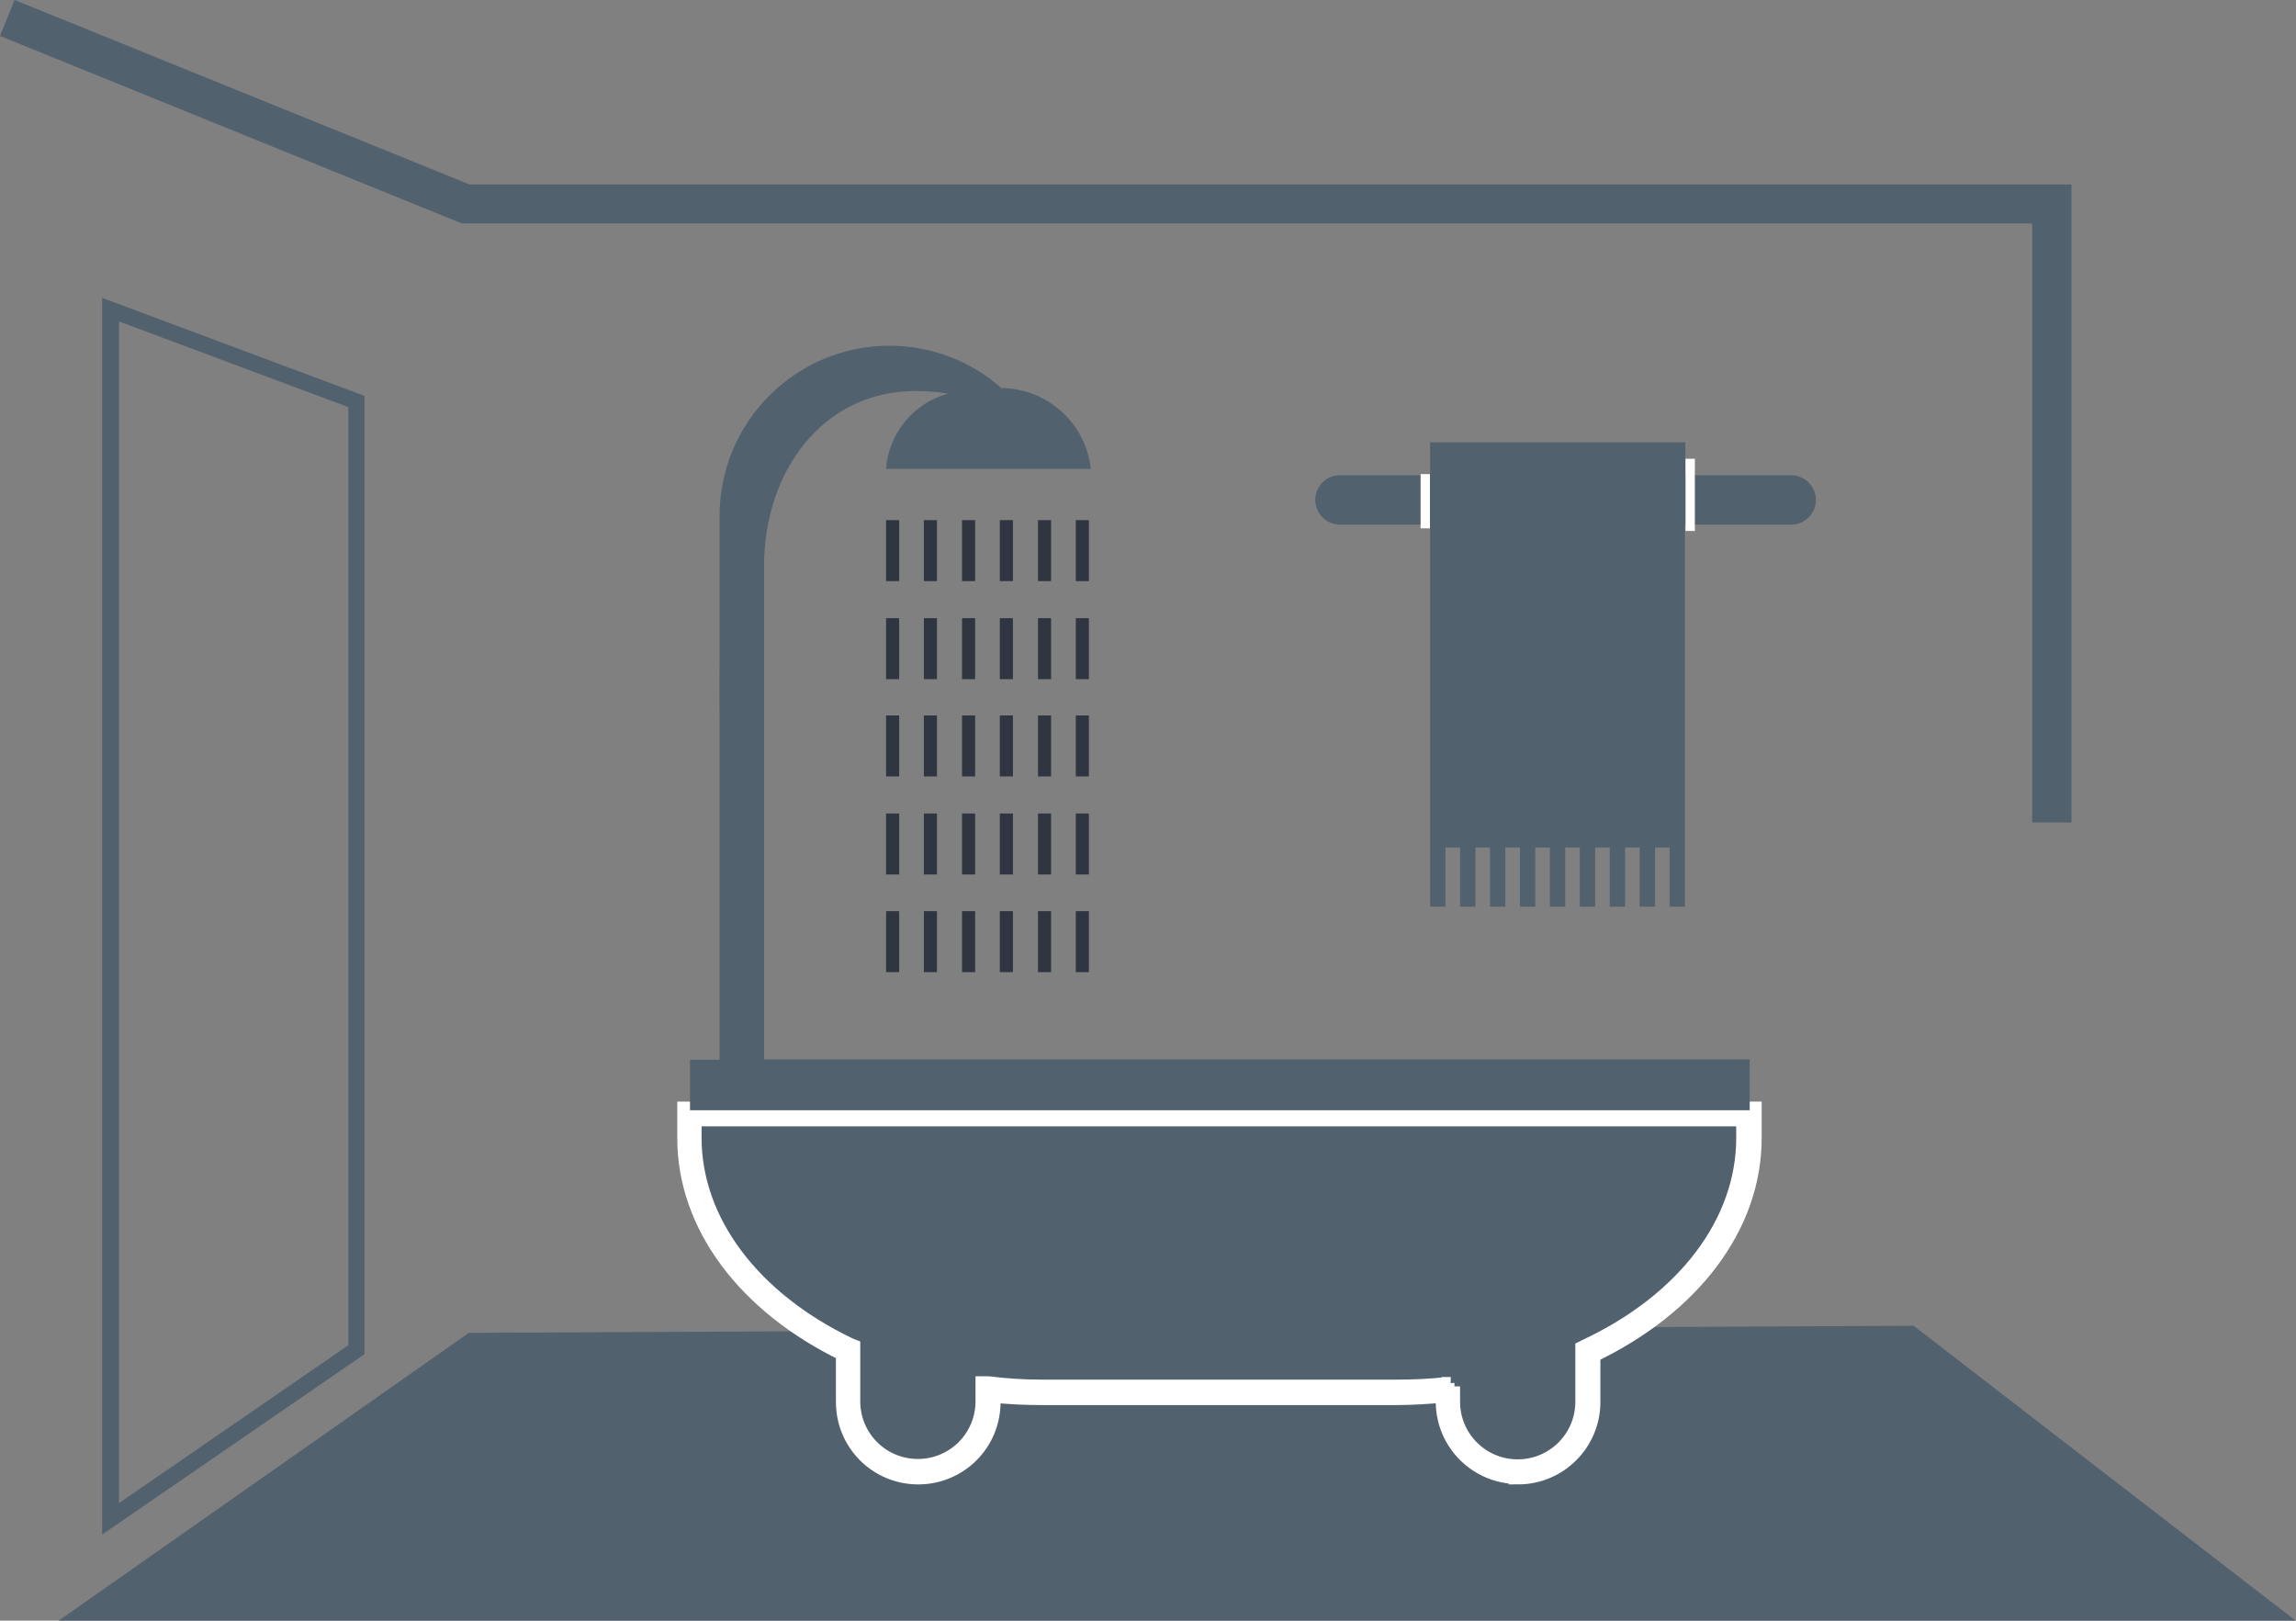 <?xml version="1.0" encoding="UTF-8"?>
<svg id="Ebene_1" data-name="Ebene 1" xmlns="http://www.w3.org/2000/svg" xmlns:xlink="http://www.w3.org/1999/xlink" viewBox="0 0 61.36 43.31">
  <rect x="0" y="0" width="61.36" height="43.31" fill="#808080" stroke="none"/>
  <defs>
    <style>
      .cls-1, .cls-2, .cls-3 {
        fill: none;
      }

      .cls-4 {
        fill: #51616e;
      }

      .cls-2 {
        stroke-width: .5px;
      }

      .cls-2, .cls-3 {
        stroke: #fff;
        stroke-miterlimit: 10;
      }

      .cls-5 {
        fill: #fff;
      }

      .cls-3 {
        stroke-width: .25px;
      }

      .cls-6 {
        fill: #2f3541;
      }

      .cls-7 {
        clip-path: url(#clippath);
      }
    </style>
    <clipPath id="clippath">
      <rect class="cls-1" width="60.77" height="42.9"/>
    </clipPath>
  </defs>
  <path id="Pfad_2492" data-name="Pfad 2492" class="cls-4" d="M12.53,35.62l-10.96,7.69h59.78l-10.21-7.88-38.62.19Z"/>
  <g id="Gruppe_2537" data-name="Gruppe 2537">
    <g class="cls-7">
      <g id="Gruppe_2536" data-name="Gruppe 2536">
        <path id="Pfad_2493" data-name="Pfad 2493" class="cls-4" d="M18.43,29.76v.65c0,2.35,1.69,4.44,4.24,5.67v1.38c0,1.03.84,1.87,1.87,1.87s1.87-.84,1.87-1.87v-.33c.49.05.97.08,1.46.08h9.45c.46,0,.93-.02,1.39-.07v.32c0,1.03.84,1.87,1.87,1.87s1.87-.84,1.87-1.87h0v-1.35c2.58-1.22,4.31-3.32,4.31-5.71v-.65h-28.33"/>
        <path id="Pfad_2494" data-name="Pfad 2494" class="cls-5" d="M40.57,39.41c-1.08,0-1.95-.88-1.95-1.95v-.23c-.43.04-.87.07-1.31.07h-9.44c-.46,0-.92-.02-1.38-.07v.24c0,1.08-.87,1.95-1.95,1.95s-1.95-.87-1.95-1.95v-1.33c-2.65-1.28-4.24-3.42-4.24-5.72v-.73h28.48v.73c0,2.32-1.61,4.47-4.31,5.76v1.29c0,1.08-.88,1.95-1.95,1.95h0ZM38.77,37.05v.41c0,.99.8,1.79,1.79,1.79s1.79-.8,1.79-1.79v-1.4l.04-.02c2.67-1.25,4.26-3.36,4.26-5.63v-.56h-28.15v.56c0,2.24,1.57,4.34,4.19,5.59l.05.02v1.43c0,.99.8,1.79,1.79,1.79s1.79-.8,1.79-1.79v-.42h.09c.48.06.96.09,1.45.09h9.44c.46,0,.92-.02,1.38-.07h.09,0Z"/>
        <path id="Pfad_2495" data-name="Pfad 2495" class="cls-2" d="M40.57,39.41c-1.08,0-1.95-.88-1.95-1.95v-.23c-.43.04-.87.07-1.31.07h-9.44c-.46,0-.92-.02-1.38-.07v.24c0,1.08-.87,1.95-1.95,1.95s-1.95-.87-1.95-1.95v-1.33c-2.65-1.28-4.24-3.42-4.24-5.72v-.73h28.48v.73c0,2.32-1.61,4.47-4.31,5.76v1.29c0,1.08-.88,1.95-1.95,1.95h0ZM38.77,37.05v.41c0,.99.8,1.79,1.79,1.79s1.79-.8,1.79-1.79v-1.4l.04-.02c2.67-1.25,4.26-3.36,4.26-5.63v-.56h-28.15v.56c0,2.24,1.57,4.34,4.19,5.59l.05.02v1.43c0,.99.8,1.79,1.79,1.79s1.79-.8,1.79-1.79v-.42h.09c.48.06.96.09,1.45.09h9.44c.46,0,.92-.02,1.38-.07h.09,0Z"/>
        <path id="Pfad_2496" data-name="Pfad 2496" class="cls-4" d="M47.88,12.7h-2.84v-.88h-6.82v.88h-2.41c-.37,0-.66.3-.66.66s.3.66.66.66h2.41v10.21h.41v-1.58h.39v1.58h.41v-1.58h.39v1.58h.41v-1.58h.39v1.58h.41v-1.58h.39v1.58h.41v-1.58h.39v1.58h.41v-1.58h.39v1.58h.41v-1.58h.39v1.58h.41v-1.58h.39v1.58h.41v-10.21h2.84c.37,0,.66-.3.66-.66s-.3-.66-.66-.66h.05Z"/>
        <path id="Pfad_2497" data-name="Pfad 2497" class="cls-4" d="M2.73,41V7.96l7.01,2.62v25.61l-7.01,4.82h0ZM3.18,8.6v31.57l6.13-4.22V10.88l-6.13-2.29Z"/>
        <path id="Pfad_2498" data-name="Pfad 2498" class="cls-4" d="M55.35,21.98h-1.04V5.97H12.34L0,.96l.39-.96,12.16,4.93h42.81v17.05Z"/>
        <path id="Pfad_2499" data-name="Pfad 2499" class="cls-4" d="M20.42,28.31v-13.19c0-2.5,1.55-4.67,4.05-4.67.29,0,.58.02.87.07-.93.25-1.59,1.06-1.66,2.01h5.47c-.13-1.22-1.16-2.15-2.39-2.16-.82-.73-1.89-1.13-2.99-1.13-2.51,0-4.54,2.04-4.54,4.55v3.89c0,.47-.01.95,0,1.43v9.21h-.79v1.35h28.32v-1.36h-26.34Z"/>
        <rect id="Rechteck_94" data-name="Rechteck 94" class="cls-6" x="23.68" y="13.9" width=".35" height="1.63"/>
        <rect id="Rechteck_95" data-name="Rechteck 95" class="cls-6" x="24.69" y="13.9" width=".35" height="1.63"/>
        <rect id="Rechteck_96" data-name="Rechteck 96" class="cls-6" x="25.71" y="13.9" width=".35" height="1.63"/>
        <rect id="Rechteck_97" data-name="Rechteck 97" class="cls-6" x="26.72" y="13.9" width=".35" height="1.63"/>
        <rect id="Rechteck_98" data-name="Rechteck 98" class="cls-6" x="27.74" y="13.9" width=".35" height="1.63"/>
        <rect id="Rechteck_99" data-name="Rechteck 99" class="cls-6" x="28.75" y="13.9" width=".35" height="1.63"/>
        <rect id="Rechteck_100" data-name="Rechteck 100" class="cls-6" x="23.68" y="16.52" width=".35" height="1.63"/>
        <rect id="Rechteck_101" data-name="Rechteck 101" class="cls-6" x="24.69" y="16.52" width=".35" height="1.63"/>
        <rect id="Rechteck_102" data-name="Rechteck 102" class="cls-6" x="25.71" y="16.52" width=".35" height="1.63"/>
        <rect id="Rechteck_103" data-name="Rechteck 103" class="cls-6" x="26.72" y="16.52" width=".35" height="1.63"/>
        <rect id="Rechteck_104" data-name="Rechteck 104" class="cls-6" x="27.74" y="16.52" width=".35" height="1.63"/>
        <rect id="Rechteck_105" data-name="Rechteck 105" class="cls-6" x="28.75" y="16.52" width=".35" height="1.63"/>
        <rect id="Rechteck_106" data-name="Rechteck 106" class="cls-6" x="23.68" y="19.12" width=".35" height="1.63"/>
        <rect id="Rechteck_107" data-name="Rechteck 107" class="cls-6" x="24.69" y="19.12" width=".35" height="1.63"/>
        <rect id="Rechteck_108" data-name="Rechteck 108" class="cls-6" x="25.71" y="19.12" width=".35" height="1.63"/>
        <rect id="Rechteck_109" data-name="Rechteck 109" class="cls-6" x="26.72" y="19.12" width=".35" height="1.63"/>
        <rect id="Rechteck_110" data-name="Rechteck 110" class="cls-6" x="27.74" y="19.12" width=".35" height="1.63"/>
        <rect id="Rechteck_111" data-name="Rechteck 111" class="cls-6" x="28.75" y="19.12" width=".35" height="1.63"/>
        <rect id="Rechteck_112" data-name="Rechteck 112" class="cls-6" x="23.68" y="21.74" width=".35" height="1.63"/>
        <rect id="Rechteck_113" data-name="Rechteck 113" class="cls-6" x="24.69" y="21.74" width=".35" height="1.63"/>
        <rect id="Rechteck_114" data-name="Rechteck 114" class="cls-6" x="25.71" y="21.74" width=".35" height="1.63"/>
        <rect id="Rechteck_115" data-name="Rechteck 115" class="cls-6" x="26.72" y="21.74" width=".35" height="1.63"/>
        <rect id="Rechteck_116" data-name="Rechteck 116" class="cls-6" x="27.74" y="21.74" width=".35" height="1.63"/>
        <rect id="Rechteck_117" data-name="Rechteck 117" class="cls-6" x="28.75" y="21.74" width=".35" height="1.63"/>
        <rect id="Rechteck_118" data-name="Rechteck 118" class="cls-6" x="23.68" y="24.35" width=".35" height="1.63"/>
        <rect id="Rechteck_119" data-name="Rechteck 119" class="cls-6" x="24.69" y="24.35" width=".35" height="1.63"/>
        <rect id="Rechteck_120" data-name="Rechteck 120" class="cls-6" x="25.71" y="24.35" width=".35" height="1.63"/>
        <rect id="Rechteck_121" data-name="Rechteck 121" class="cls-6" x="26.72" y="24.35" width=".35" height="1.63"/>
        <rect id="Rechteck_122" data-name="Rechteck 122" class="cls-6" x="27.74" y="24.35" width=".35" height="1.63"/>
        <rect id="Rechteck_123" data-name="Rechteck 123" class="cls-6" x="28.75" y="24.35" width=".35" height="1.63"/>
        <line id="Linie_15" data-name="Linie 15" class="cls-3" x1="38.09" y1="12.67" x2="38.09" y2="14.12"/>
        <line id="Linie_16" data-name="Linie 16" class="cls-3" x1="45.17" y1="12.26" x2="45.17" y2="14.19"/>
      </g>
    </g>
  </g>
</svg>